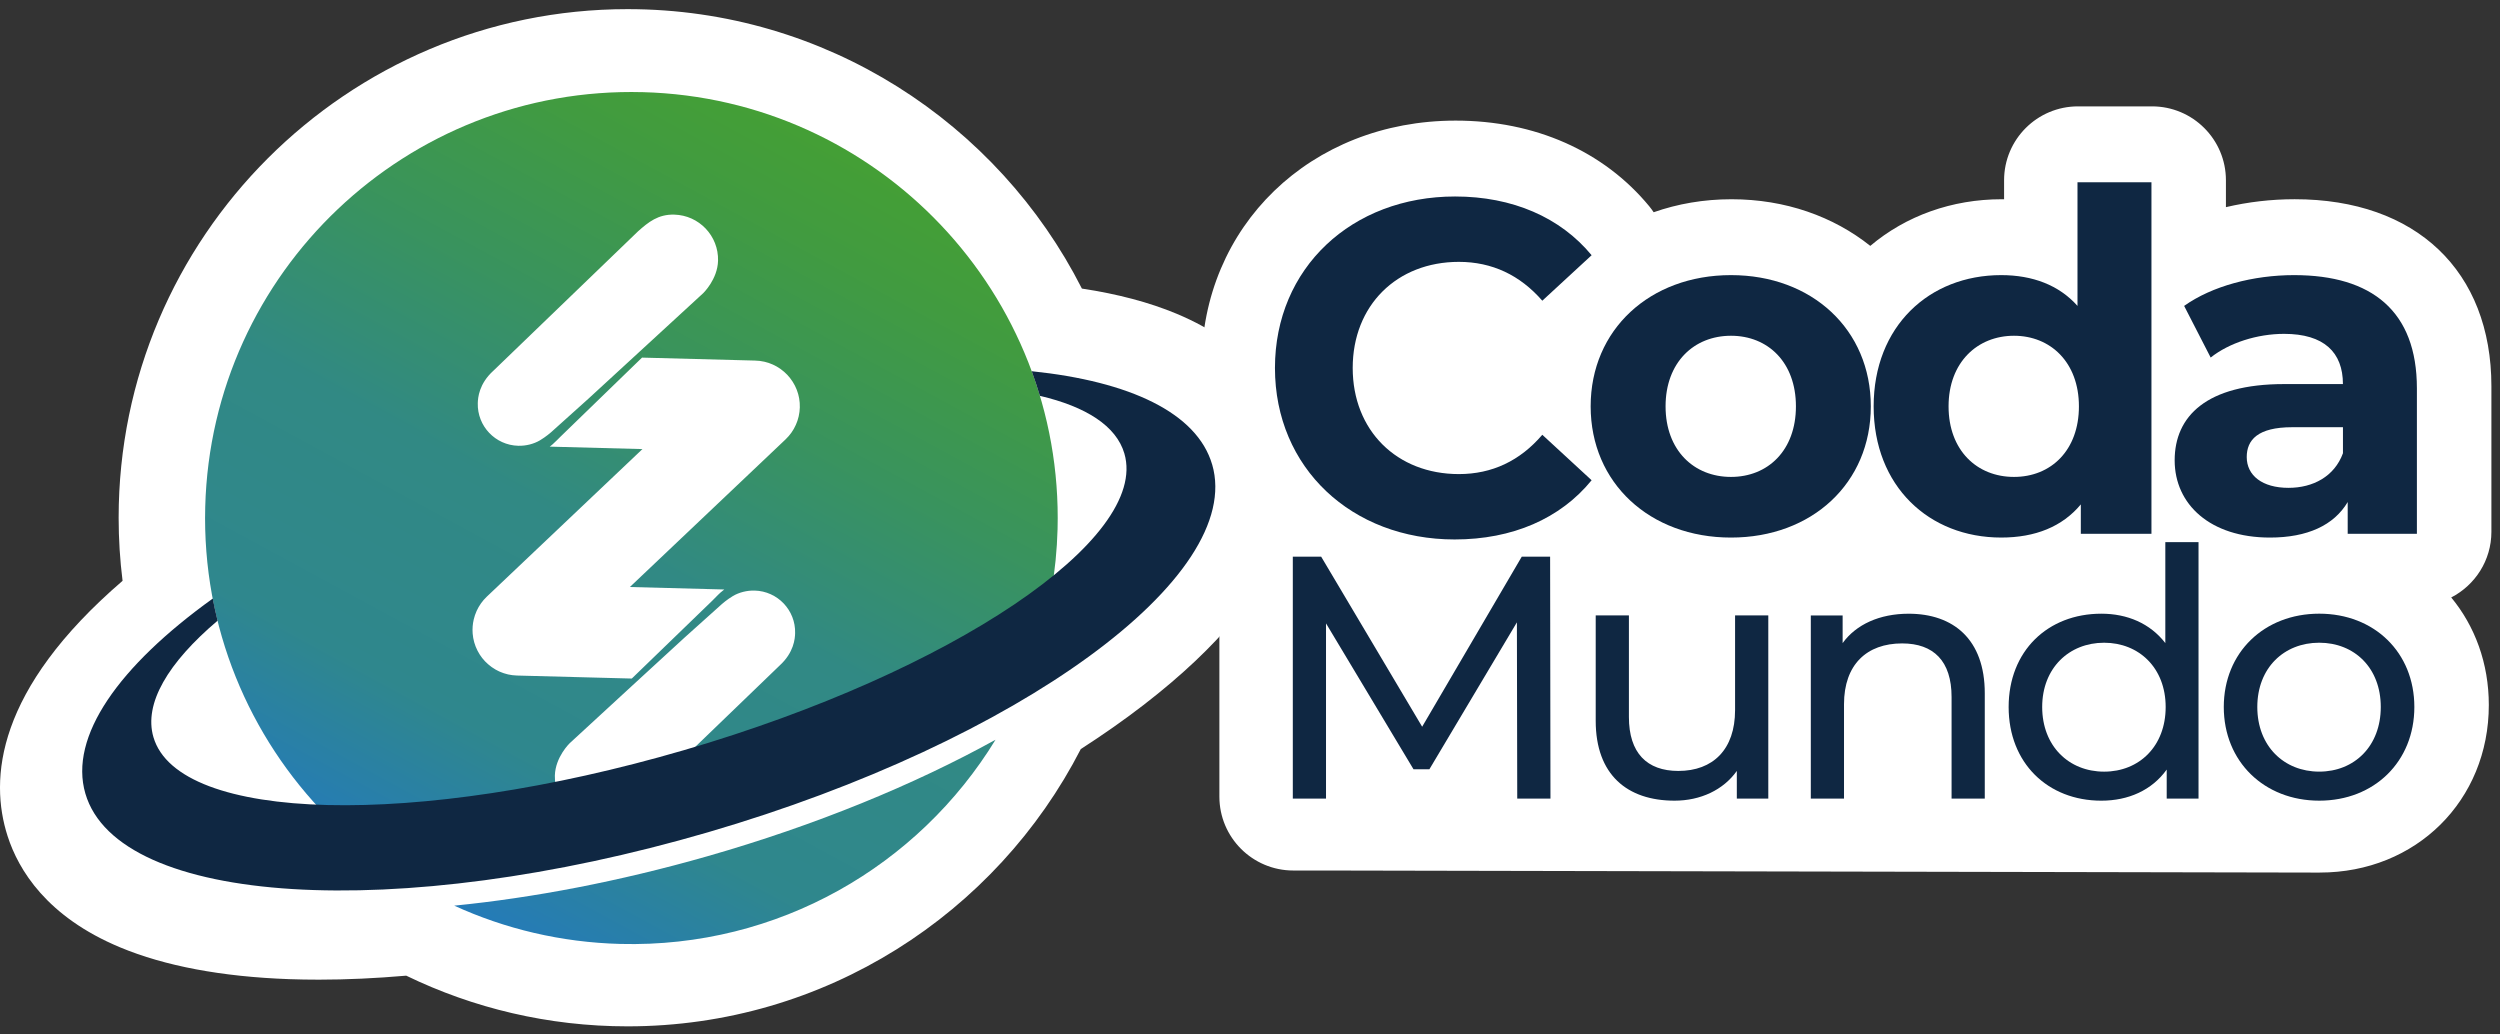 <svg width="232" height="96" viewBox="0 0 232 96" fill="none" xmlns="http://www.w3.org/2000/svg">
<rect x="0" y="0" width="232" height="96" fill="#333333" stroke="none"/>
<path d="M119.616 39.441C118.606 36.296 115.976 31.95 109.183 29.113C106.658 28.059 103.717 27.281 100.4 26.78C92.604 11.409 76.634 0.848 58.242 0.848C32.199 0.848 11.01 22.02 11.01 48.047C11.01 50.027 11.134 51.981 11.374 53.9C-0.373 64.01 -1 72.284 0.703 77.584C1.712 80.729 4.342 85.075 11.136 87.91C15.295 89.646 20.576 90.641 26.827 90.865C27.735 90.897 28.658 90.913 29.596 90.913C32.187 90.913 34.9 90.785 37.697 90.542C43.911 93.555 50.881 95.245 58.24 95.245C76.552 95.245 92.464 84.776 100.297 69.514C102.364 68.183 104.305 66.822 106.104 65.436C120.586 54.275 121.445 45.142 119.614 39.441H119.616Z" fill="white"/>
<path d="M215.273 80.974C224.216 80.974 230.962 74.29 230.962 65.424C230.962 61.556 229.673 58.104 227.473 55.444C229.687 54.304 231.202 52.006 231.202 49.348V35.852C231.202 25.142 224.207 18.488 212.945 18.488C210.762 18.488 208.608 18.744 206.566 19.224V16.729C206.566 12.941 203.494 9.871 199.704 9.871H192.841C189.051 9.871 185.979 12.941 185.979 16.729V18.49C185.906 18.49 185.833 18.49 185.759 18.49C181.147 18.49 176.874 20.02 173.562 22.818C170.144 20.094 165.688 18.49 160.684 18.49C158.109 18.49 155.68 18.916 153.46 19.696C153.332 19.503 153.195 19.318 153.046 19.137C148.816 14.014 142.437 11.193 135.082 11.193C121.639 11.193 111.504 20.983 111.504 33.965C111.504 38.702 112.857 43.011 115.221 46.58C113.948 47.824 113.159 49.558 113.159 51.477V73.926C113.159 77.714 116.231 80.784 120.021 80.784H123.102L215.273 80.976V80.974Z" fill="white"/>
<path d="M59.63 8.553C37.789 7.981 19.617 25.212 19.045 47.039C18.752 58.202 23.119 68.403 30.378 75.785C36.562 75.954 43.91 75.279 51.827 73.724C51.599 73.189 51.475 72.599 51.491 71.979C51.537 70.243 52.867 68.973 52.867 68.971C53.114 68.728 63.533 59.162 63.533 59.162L67.001 56.049C67.001 56.049 67.459 55.642 68.017 55.31C68.578 54.979 69.301 54.786 70.031 54.805C72.162 54.86 73.842 56.632 73.787 58.757C73.774 59.265 73.68 60.551 72.345 61.765L62.615 71.144C62.807 71.089 62.997 71.036 63.19 70.981C77.715 66.832 90.039 60.848 97.574 54.837C97.897 52.97 98.089 51.058 98.142 49.109C98.714 27.282 81.471 9.122 59.63 8.551V8.553ZM45.782 34.408L59.212 21.465C60.175 20.608 61.077 19.878 62.569 19.917C64.874 19.976 66.694 21.891 66.635 24.194C66.589 25.93 65.259 27.202 65.259 27.205C65.012 27.442 54.592 37.011 54.592 37.011L51.127 40.124C51.127 40.124 50.667 40.529 50.108 40.863C49.548 41.194 48.824 41.387 48.094 41.368C45.963 41.313 44.283 39.543 44.338 37.416C44.352 36.906 44.448 35.622 45.78 34.408H45.782ZM74.188 38.235C74.183 38.28 74.172 38.326 74.165 38.372C74.151 38.463 74.138 38.553 74.117 38.642C74.103 38.703 74.085 38.763 74.067 38.822C74.046 38.896 74.028 38.969 74.005 39.04C73.984 39.102 73.959 39.161 73.936 39.221C73.909 39.289 73.884 39.358 73.854 39.426C73.829 39.483 73.799 39.538 73.771 39.593C73.737 39.662 73.705 39.731 73.666 39.797C73.636 39.852 73.6 39.902 73.568 39.955C73.526 40.019 73.488 40.085 73.444 40.147C73.403 40.204 73.357 40.259 73.314 40.314C73.272 40.367 73.234 40.421 73.188 40.472C73.099 40.575 73.002 40.675 72.904 40.771C72.904 40.771 72.902 40.774 72.899 40.776L58.452 54.475L67.211 54.704C67.088 54.793 66.973 54.889 66.859 54.992L66.655 55.184L66.472 55.367L66.108 55.736C66.108 55.736 59.099 62.509 58.63 62.969L47.986 62.69C47.986 62.69 47.984 62.69 47.982 62.69C47.842 62.685 47.7 62.673 47.561 62.657C47.517 62.653 47.476 62.642 47.435 62.637C47.339 62.621 47.245 62.607 47.151 62.587C47.096 62.575 47.046 62.557 46.991 62.543C46.911 62.523 46.828 62.5 46.748 62.474C46.696 62.456 46.648 62.436 46.597 62.417C46.517 62.388 46.437 62.358 46.359 62.324C46.316 62.303 46.272 62.28 46.229 62.26C46.146 62.221 46.066 62.179 45.986 62.134C45.949 62.113 45.915 62.088 45.881 62.067C45.798 62.017 45.716 61.967 45.636 61.91C45.604 61.887 45.576 61.861 45.547 61.841C45.466 61.781 45.386 61.72 45.311 61.653C45.29 61.635 45.27 61.614 45.249 61.596C45.169 61.523 45.089 61.45 45.013 61.372C44.926 61.281 44.844 61.182 44.766 61.086C44.759 61.079 44.755 61.072 44.748 61.066C44.674 60.974 44.61 60.878 44.546 60.782C44.535 60.764 44.521 60.745 44.51 60.727C44.45 60.633 44.395 60.535 44.345 60.439C44.333 60.416 44.317 60.393 44.306 60.368C44.258 60.272 44.217 60.176 44.175 60.077C44.164 60.047 44.148 60.018 44.136 59.988C44.1 59.892 44.068 59.796 44.038 59.698C44.027 59.663 44.015 59.629 44.004 59.592C43.974 59.489 43.953 59.386 43.933 59.281C43.926 59.249 43.917 59.219 43.912 59.188C43.889 59.055 43.873 58.922 43.862 58.787C43.862 58.783 43.862 58.78 43.862 58.776C43.83 58.346 43.862 57.916 43.96 57.495C43.962 57.483 43.967 57.474 43.969 57.463C43.999 57.339 44.033 57.216 44.075 57.092C44.079 57.078 44.086 57.065 44.091 57.051C44.132 56.934 44.178 56.818 44.228 56.703C44.23 56.697 44.235 56.69 44.237 56.683C44.457 56.205 44.766 55.759 45.171 55.374L59.619 41.675L51.017 41.448C51.104 41.384 51.189 41.316 51.271 41.243C51.564 40.986 51.782 40.746 52.033 40.504C52.033 40.504 59.079 33.68 59.58 33.186L70.059 33.461C70.354 33.465 70.647 33.502 70.935 33.568C70.958 33.573 70.981 33.582 71.006 33.587C71.118 33.614 71.228 33.644 71.336 33.68C71.364 33.69 71.391 33.701 71.418 33.712C71.521 33.749 71.624 33.788 71.725 33.834C71.748 33.845 71.771 33.856 71.794 33.868C71.897 33.916 71.998 33.966 72.096 34.023C72.112 34.033 72.126 34.044 72.142 34.053C72.245 34.115 72.345 34.177 72.444 34.248C72.451 34.252 72.455 34.257 72.46 34.261C72.671 34.415 72.874 34.586 73.06 34.783C73.24 34.973 73.396 35.176 73.533 35.387C73.543 35.401 73.554 35.414 73.563 35.43C73.623 35.524 73.675 35.618 73.726 35.714C73.739 35.739 73.755 35.764 73.769 35.792C73.815 35.881 73.854 35.975 73.893 36.066C73.909 36.103 73.925 36.137 73.939 36.174C73.973 36.261 74 36.35 74.028 36.437C74.041 36.48 74.058 36.524 74.071 36.569C74.097 36.659 74.115 36.745 74.133 36.837C74.142 36.883 74.156 36.931 74.163 36.977C74.181 37.08 74.193 37.185 74.202 37.29C74.204 37.324 74.211 37.356 74.213 37.391C74.234 37.674 74.227 37.958 74.19 38.237L74.188 38.235ZM42.152 84.045C46.856 86.195 52.061 87.453 57.557 87.597C72.231 87.982 85.248 80.33 92.385 68.648C84.834 72.821 75.701 76.586 65.618 79.468C57.433 81.808 49.47 83.318 42.154 84.045H42.152Z" fill="url(#paint0_linear_12486_110986)"/>
<path d="M112.486 43.103C111.085 38.317 104.861 35.394 95.742 34.449C96.019 35.2 96.271 35.964 96.502 36.734C100.789 37.741 103.593 39.53 104.342 42.087C106.663 50.02 88.372 62.342 63.491 69.609C38.61 76.876 16.559 76.339 14.238 68.406C13.327 65.291 15.595 61.498 20.191 57.6C20.024 56.923 19.873 56.239 19.743 55.548C11.02 61.814 6.377 68.356 7.923 73.644C10.969 84.057 36.846 85.662 65.721 77.229C94.596 68.795 115.535 53.515 112.488 43.103H112.486Z" fill="#0F2742"/>
<path d="M118.316 34.148C118.316 24.872 125.442 18.234 135.033 18.234C140.354 18.234 144.799 20.169 147.702 23.685L143.126 27.906C141.059 25.531 138.464 24.301 135.385 24.301C129.621 24.301 125.531 28.345 125.531 34.148C125.531 39.951 129.621 43.995 135.385 43.995C138.464 43.995 141.059 42.765 143.126 40.347L147.702 44.567C144.799 48.129 140.357 50.062 134.989 50.062C125.444 50.062 118.316 43.424 118.316 34.148Z" fill="#0F2742"/>
<path d="M147.613 37.709C147.613 30.589 153.111 25.531 160.635 25.531C168.159 25.531 173.611 30.587 173.611 37.709C173.611 44.833 168.157 49.886 160.635 49.886C153.114 49.886 147.613 44.83 147.613 37.709ZM166.662 37.709C166.662 33.622 164.066 31.158 160.635 31.158C157.204 31.158 154.565 33.62 154.565 37.709C154.565 41.8 157.204 44.258 160.635 44.258C164.066 44.258 166.662 41.797 166.662 37.709Z" fill="#0F2742"/>
<path d="M199.655 16.916V49.535H193.1V46.809C191.383 48.874 188.877 49.885 185.709 49.885C179.023 49.885 173.875 45.136 173.875 37.709C173.875 30.282 179.023 25.531 185.709 25.531C188.611 25.531 191.076 26.455 192.791 28.388V16.914H199.653L199.655 16.916ZM192.924 37.709C192.924 33.621 190.284 31.158 186.897 31.158C183.509 31.158 180.827 33.619 180.827 37.709C180.827 41.799 183.466 44.258 186.897 44.258C190.328 44.258 192.924 41.797 192.924 37.709Z" fill="#0F2742"/>
<path d="M224.288 36.04V49.536H217.866V46.589C216.591 48.744 214.125 49.886 210.651 49.886C205.109 49.886 201.809 46.809 201.809 42.719C201.809 38.629 204.757 35.642 211.969 35.642H217.424C217.424 32.696 215.664 30.982 211.969 30.982C209.463 30.982 206.867 31.817 205.15 33.18L202.688 28.388C205.283 26.542 209.11 25.531 212.894 25.531C220.109 25.531 224.288 28.873 224.288 36.037V36.04ZM217.426 42.062V39.645H212.72C209.509 39.645 208.497 40.832 208.497 42.415C208.497 44.13 209.948 45.272 212.367 45.272C214.654 45.272 216.634 44.217 217.426 42.062Z" fill="#0F2742"/>
<path d="M140.8 74.111L140.768 57.754L132.649 71.385H131.172L123.054 57.85V74.111H119.973V51.66H122.605L131.976 67.441L141.219 51.66H143.851L143.883 74.111H140.802H140.8Z" fill="#0F2742"/>
<path d="M164.098 57.112V74.11H161.177V71.543C159.925 73.307 157.808 74.302 155.4 74.302C151.003 74.302 148.082 71.895 148.082 66.893V57.112H151.163V66.54C151.163 69.876 152.832 71.543 155.752 71.543C158.961 71.543 161.015 69.555 161.015 65.898V57.109H164.095L164.098 57.112Z" fill="#0F2742"/>
<path d="M184.187 64.328V74.109H181.106V64.68C181.106 61.345 179.437 59.709 176.517 59.709C173.243 59.709 171.124 61.665 171.124 65.355V74.111H168.043V57.113H170.996V59.68C172.248 57.948 174.429 56.953 177.125 56.953C181.266 56.953 184.187 59.328 184.187 64.33V64.328Z" fill="#0F2742"/>
<path d="M204.023 50.312V74.111H201.07V71.416C199.69 73.34 197.508 74.303 195.004 74.303C190.03 74.303 186.402 70.808 186.402 65.611C186.402 60.414 190.028 56.951 195.004 56.951C197.412 56.951 199.529 57.85 200.942 59.677V50.312H204.023ZM200.974 65.611C200.974 61.987 198.502 59.645 195.261 59.645C192.019 59.645 189.515 61.987 189.515 65.611C189.515 69.234 191.987 71.609 195.261 71.609C198.534 71.609 200.974 69.234 200.974 65.611Z" fill="#0F2742"/>
<path d="M206.367 65.609C206.367 60.543 210.121 56.949 215.225 56.949C220.33 56.949 224.052 60.541 224.052 65.609C224.052 70.678 220.33 74.302 215.225 74.302C210.121 74.302 206.367 70.678 206.367 65.609ZM220.936 65.609C220.936 61.986 218.496 59.644 215.223 59.644C211.95 59.644 209.478 61.986 209.478 65.609C209.478 69.233 211.95 71.607 215.223 71.607C218.496 71.607 220.936 69.233 220.936 65.609Z" fill="#0F2742"/>
<defs>
<linearGradient id="paint0_linear_12486_110986" x1="38.279" y1="95.157" x2="81.533" y2="15.527" gradientUnits="userSpaceOnUse">
<stop stop-color="#1D72D8"/>
<stop offset="0.3" stop-color="#2F878D"/>
<stop offset="0.53" stop-color="#318984"/>
<stop offset="0.72" stop-color="#39935E"/>
<stop offset="0.9" stop-color="#419B40"/>
<stop offset="1" stop-color="#449F35"/>
</linearGradient>
</defs>
</svg>
